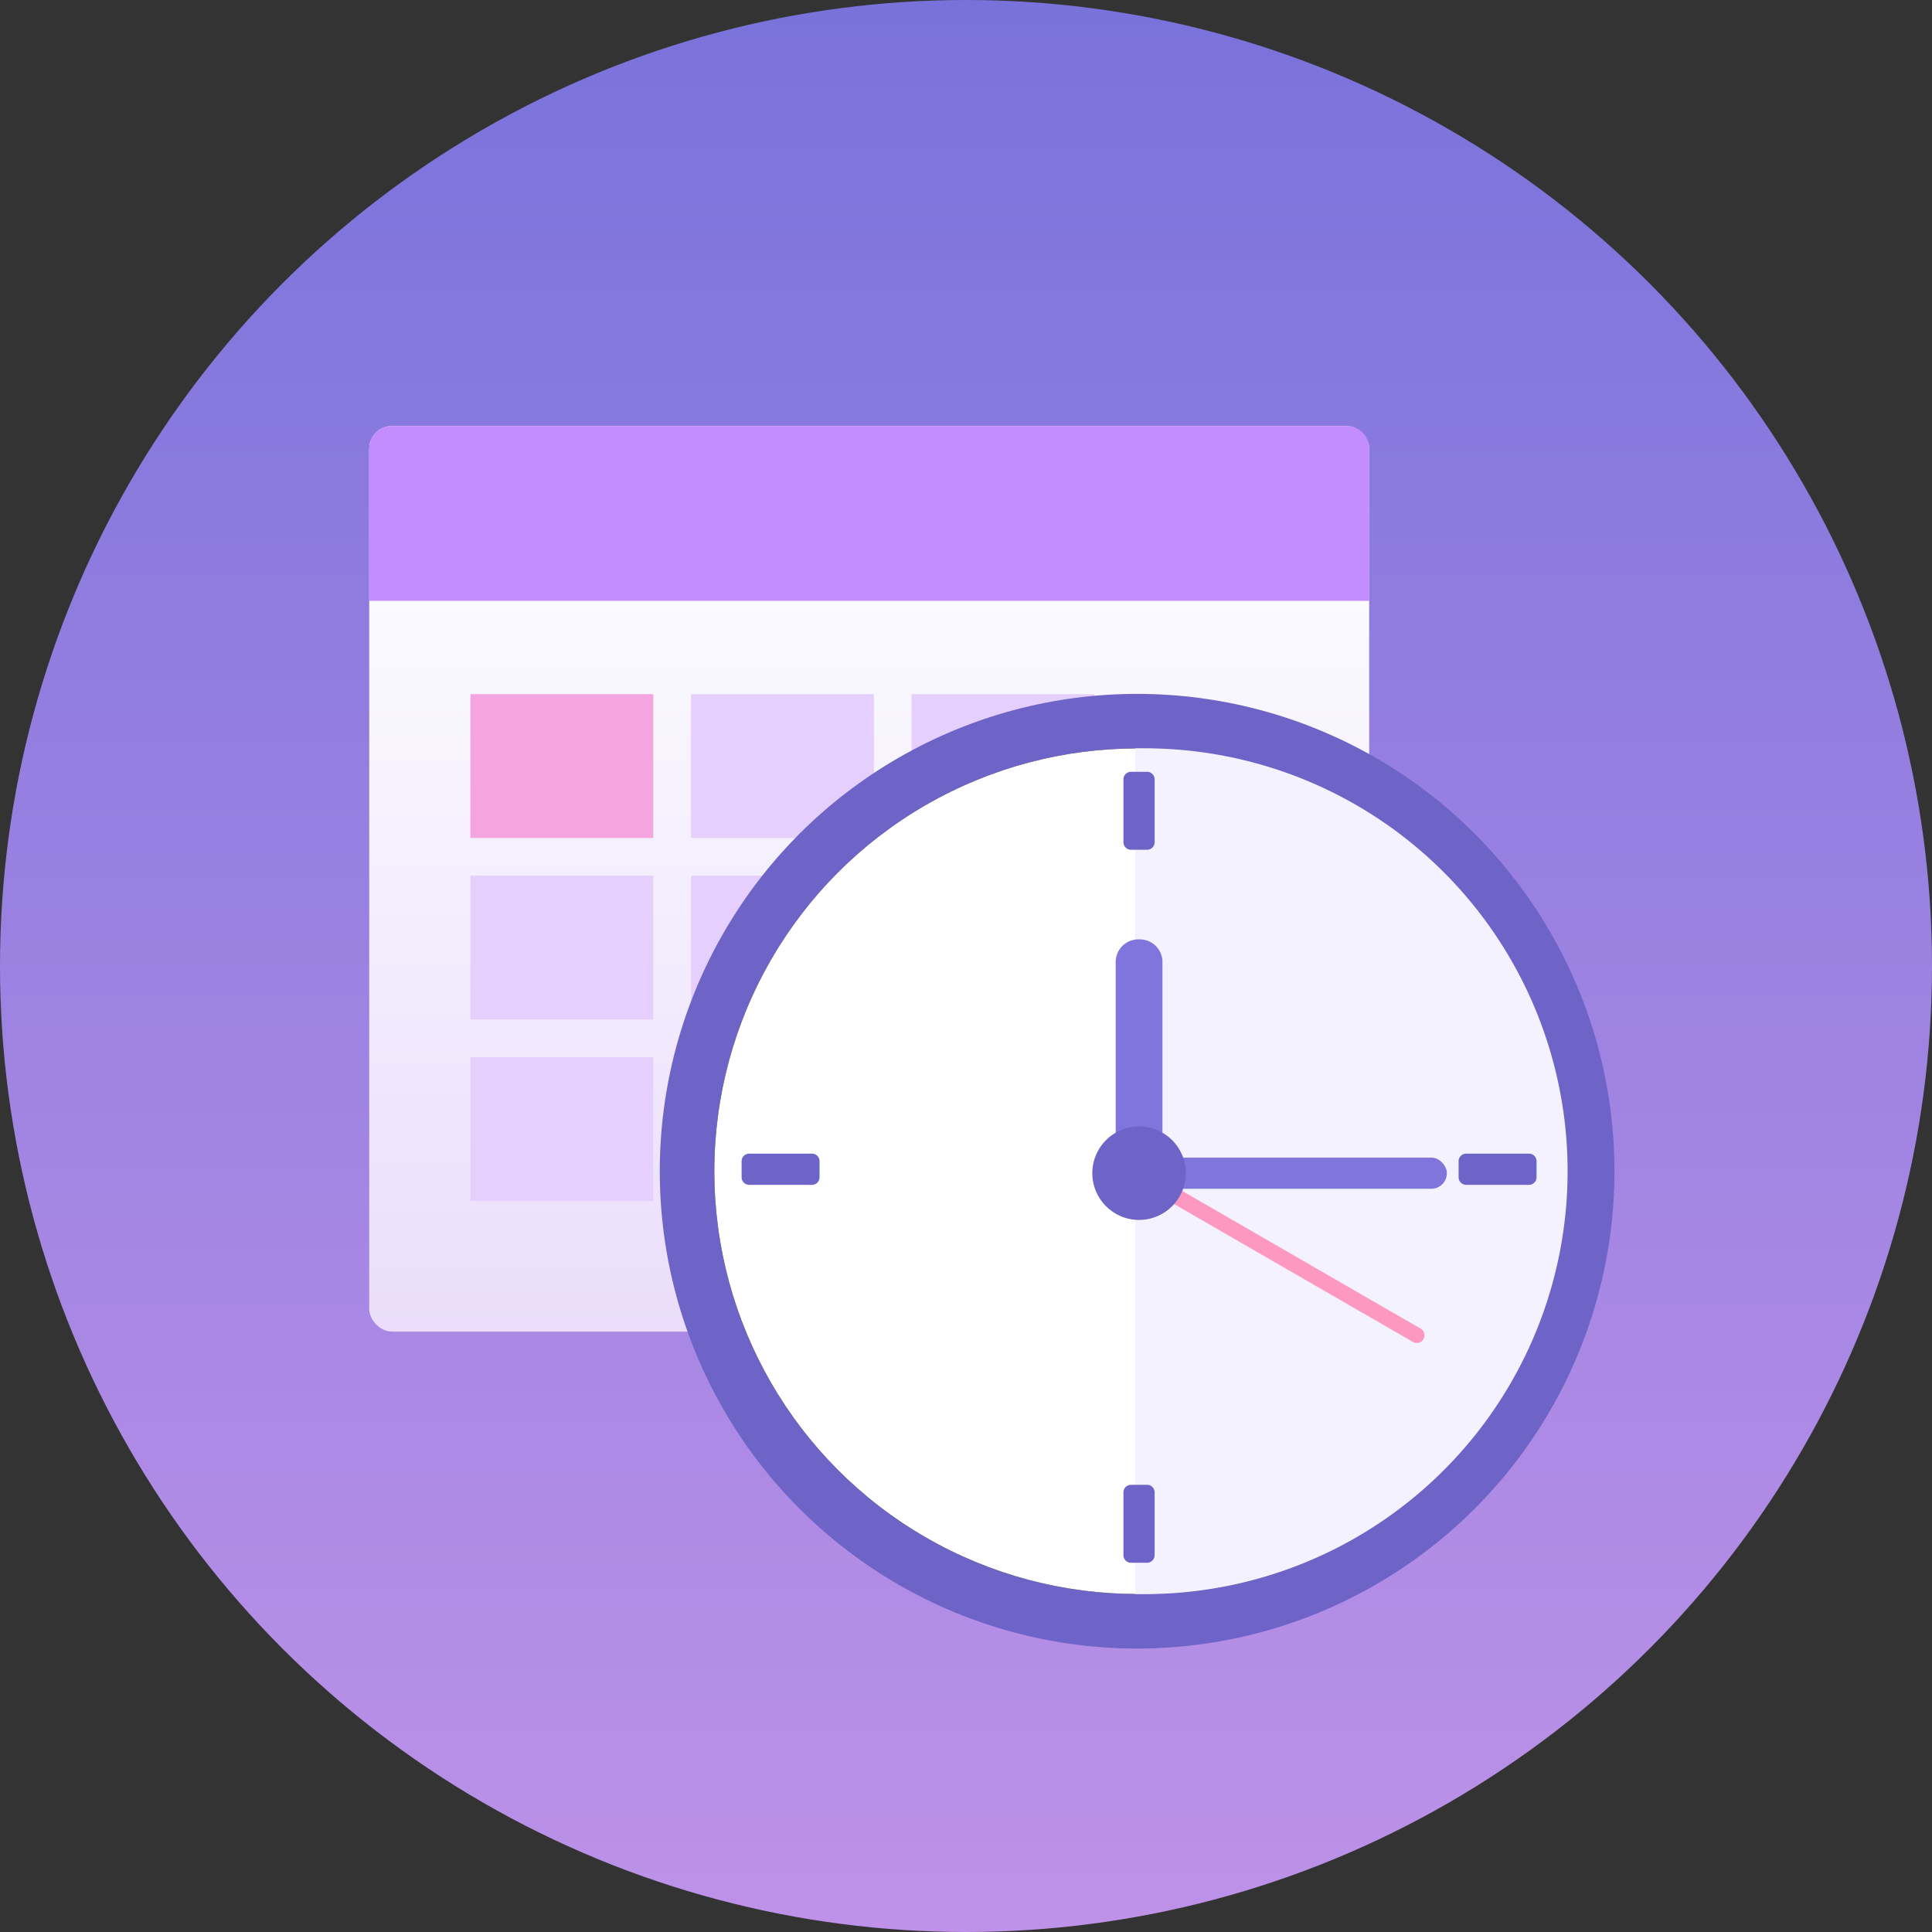 <svg xmlns="http://www.w3.org/2000/svg" xmlns:xlink="http://www.w3.org/1999/xlink" width="90" height="90" viewBox="0 0 90 90">
  <rect x="0" y="0" width="90" height="90" fill="#333333" stroke="none"/>
  <defs>
    <clipPath id="clip-path">
      <rect id="矩形_3597" data-name="矩形 3597" width="90" height="90" transform="translate(424 4546)" fill="#fff" stroke="#707070" stroke-width="1"/>
    </clipPath>
    <linearGradient id="linear-gradient" x1="0.5" x2="0.5" y2="1" gradientUnits="objectBoundingBox">
      <stop offset="0" stop-color="#7972db"/>
      <stop offset="1" stop-color="#be92e8"/>
    </linearGradient>
    <linearGradient id="linear-gradient-2" x1="0.5" y1="0.188" x2="0.5" y2="1" gradientUnits="objectBoundingBox">
      <stop offset="0" stop-color="#fafaff"/>
      <stop offset="1" stop-color="#ebddfb"/>
    </linearGradient>
  </defs>
  <g id="蒙版组_45" data-name="蒙版组 45" transform="translate(-424 -4546)" clip-path="url(#clip-path)">
    <g id="Page-1" transform="translate(424 4546)">
      <g id="channel-date-n-time">
        <g id="组_7364" data-name="组 7364">
          <circle id="Oval" cx="45" cy="45" r="45" fill="url(#linear-gradient)"/>
          <g id="ic" transform="translate(17.051 19.688)">
            <g id="calendar">
              <rect id="Rectangle" width="46.582" height="42.188" rx="1.055" transform="translate(0.149 0.156)" fill="url(#linear-gradient-2)"/>
              <rect id="Rectangle-2" data-name="Rectangle" width="8.519" height="6.699" transform="translate(4.862 12.649)" fill="#f4a5e0"/>
              <rect id="Rectangle-3" data-name="Rectangle" width="8.519" height="6.699" transform="translate(15.139 12.649)" fill="#e5cffc"/>
              <rect id="Rectangle-4" data-name="Rectangle" width="8.519" height="6.699" transform="translate(25.415 12.649)" fill="#e5cffc"/>
              <rect id="Rectangle-5" data-name="Rectangle" width="8.519" height="6.699" transform="translate(4.862 21.106)" fill="#e5cffc"/>
              <rect id="Rectangle-6" data-name="Rectangle" width="8.519" height="6.699" transform="translate(15.139 21.106)" fill="#e5cffc"/>
              <rect id="Rectangle-7" data-name="Rectangle" width="8.519" height="6.699" transform="translate(4.862 29.564)" fill="#e5cffc"/>
              <path id="Rectangle-8" data-name="Rectangle" d="M1.2.156H45.677a1.055,1.055,0,0,1,1.055,1.055V8.3H.149V1.211A1.055,1.055,0,0,1,1.2.156Z" fill="#c38cff" fill-rule="evenodd"/>
            </g>
            <g id="clock" transform="translate(13.535 12.48)">
              <circle id="Oval-2" data-name="Oval" cx="22.236" cy="22.236" r="22.236" transform="translate(0.149 0.156)" fill="#6e63c7"/>
              <g id="Oval-3" data-name="Oval">
                <circle id="椭圆_819" data-name="椭圆 819" cx="19.695" cy="19.695" r="19.695" transform="translate(2.691 2.697)"/>
                <circle id="椭圆_820" data-name="椭圆 820" cx="19.695" cy="19.695" r="19.695" transform="translate(2.691 2.697)" fill="#fff"/>
              </g>
              <path id="Oval-4" data-name="Oval" d="M22.295,42.087a19.7,19.7,0,1,0,0-39.39Z" fill="#f4f2ff" fill-rule="evenodd"/>
              <path id="Rectangle-9" data-name="Rectangle" d="M22.442,11.592h.069a1.055,1.055,0,0,1,1.055,1.055V21.61a1.055,1.055,0,0,1-1.055,1.055h-.069a1.055,1.055,0,0,1-1.055-1.055V12.646A1.055,1.055,0,0,1,22.442,11.592Z" fill="#8075dd" fill-rule="evenodd"/>
              <rect id="Rectangle-10" data-name="Rectangle" width="13.977" height="1.452" rx="0.726" transform="translate(22.839 21.757)" fill="#8075dd"/>
              <path id="Rectangle-11" data-name="Rectangle" d="M21.695,26H36.4a.359.359,0,0,1,.359.359h0a.359.359,0,0,1-.359.359h-14.7a.359.359,0,0,1-.359-.359h0A.359.359,0,0,1,21.695,26Z" transform="matrix(0.866, 0.5, -0.5, 0.866, 17.07, -10.992)" fill="#fd98c1" fill-rule="evenodd"/>
              <circle id="Oval-5" data-name="Oval" cx="2.178" cy="2.178" r="2.178" transform="translate(20.298 20.305)" fill="#6e63c7"/>
              <path id="Rectangle-12" data-name="Rectangle" d="M22.1,3.786h.749a.352.352,0,0,1,.352.352V7.065a.352.352,0,0,1-.352.352H22.1a.352.352,0,0,1-.352-.352V4.138A.352.352,0,0,1,22.1,3.786Z" fill="#6e63c7" fill-rule="evenodd"/>
              <path id="Rectangle-13" data-name="Rectangle" d="M22.1,37h.749a.352.352,0,0,1,.352.352v2.927a.352.352,0,0,1-.352.352H22.1a.351.351,0,0,1-.352-.352V37.356A.351.351,0,0,1,22.1,37Z" fill="#6e63c7" fill-rule="evenodd"/>
              <path id="Rectangle-14" data-name="Rectangle" d="M38.8,20.486h.749a.352.352,0,0,1,.352.352v2.927a.352.352,0,0,1-.352.352H38.8a.352.352,0,0,1-.352-.352V20.838A.352.352,0,0,1,38.8,20.486Z" transform="translate(61.478 -16.875) rotate(90)" fill="#6e63c7" fill-rule="evenodd"/>
              <path id="Rectangle-15" data-name="Rectangle" d="M5.4,20.486h.749a.352.352,0,0,1,.352.352v2.927a.352.352,0,0,1-.352.352H5.4a.352.352,0,0,1-.352-.352V20.838A.352.352,0,0,1,5.4,20.486Z" transform="translate(28.078 16.525) rotate(90)" fill="#6e63c7" fill-rule="evenodd"/>
            </g>
          </g>
        </g>
      </g>
    </g>
  </g>
</svg>
